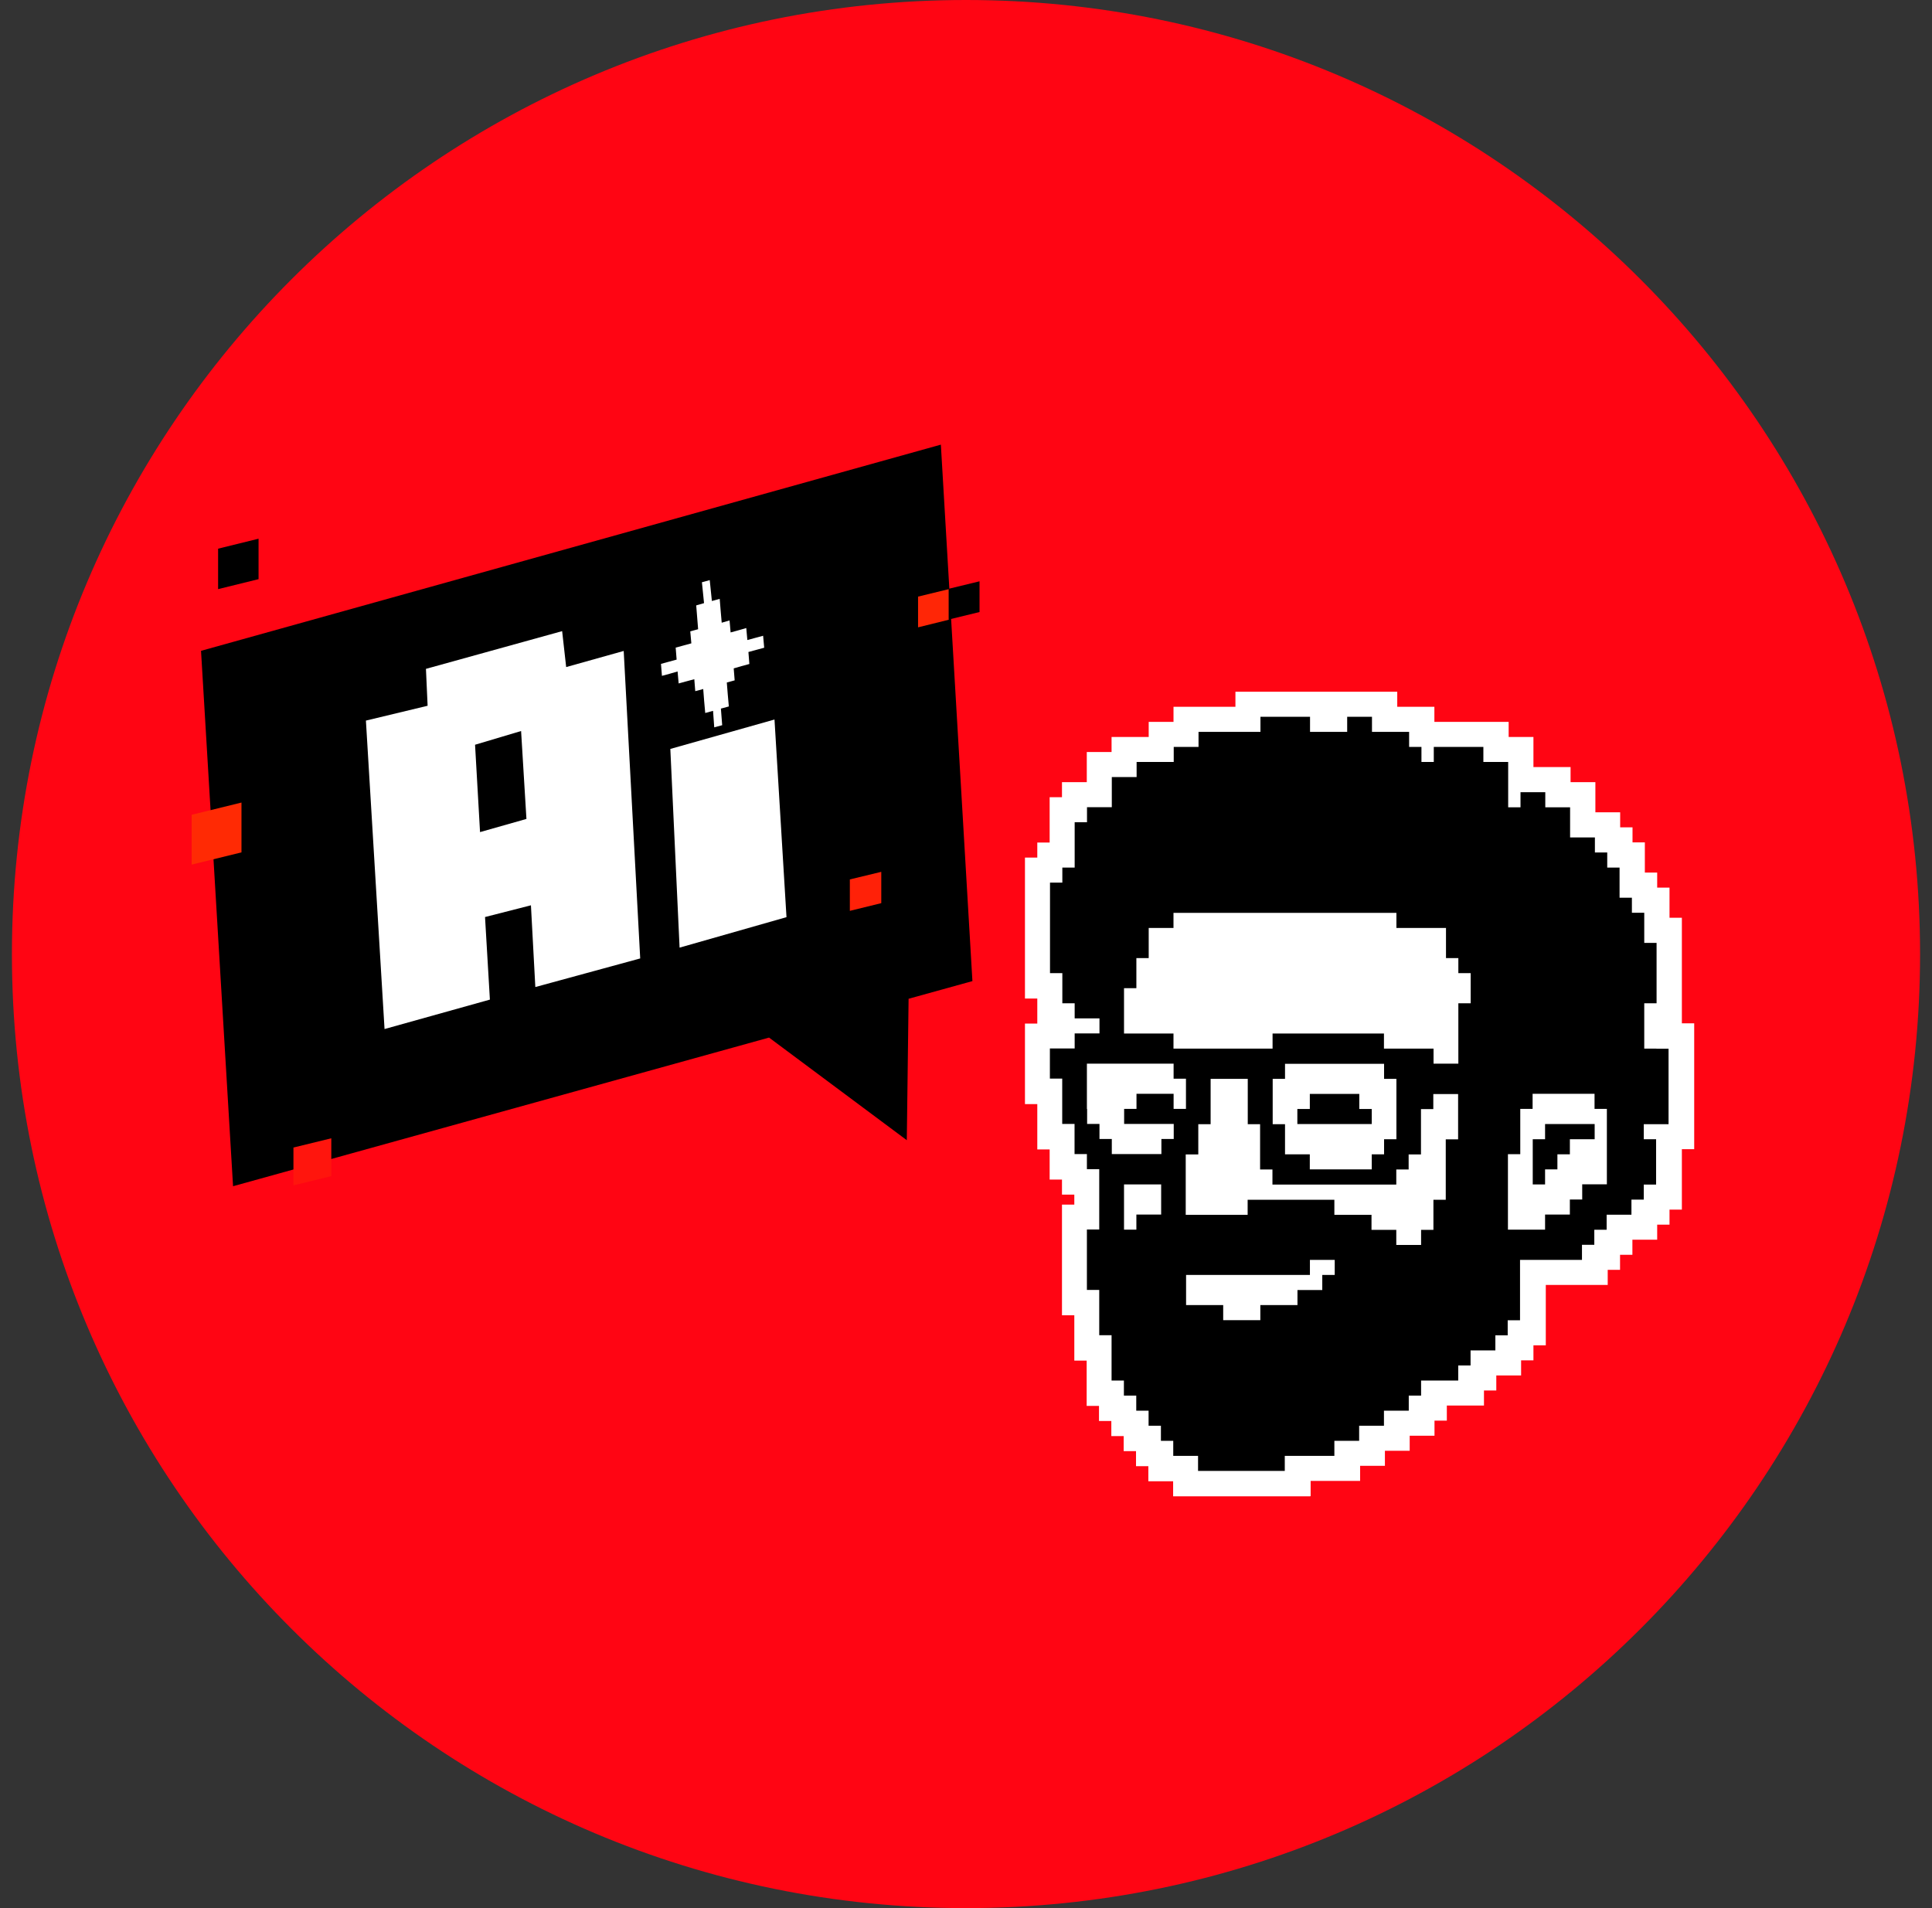 <svg width="81" height="80" viewBox="0 0 81 80" fill="none" xmlns="http://www.w3.org/2000/svg">
<rect x="0" y="0" width="81" height="80" fill="#333333" stroke="none"/>
<path d="M40.5 80C62.591 80 80.5 62.092 80.5 40C80.5 17.909 62.591 0 40.5 0C18.409 0 0.5 17.909 0.5 40C0.5 62.092 18.409 80 40.5 80Z" fill="#FF0513"/>
<path d="M38.093 41.875L40.769 41.134L39.446 18.642L8.428 27.287L9.771 49.734L32.243 43.502L38.018 47.804L38.093 41.875Z" fill="black"/>
<path d="M22.26 37.956L20.335 38.448L20.539 41.91L16.122 43.144L15.341 30.212L17.928 29.59L17.858 28.043L23.568 26.461L23.737 27.968L26.149 27.292L26.841 40.184L22.444 41.383L22.26 37.961V37.956ZM19.917 31.226L20.126 34.887L22.071 34.335L21.847 30.649L19.912 31.226H19.917Z" fill="white"/>
<path d="M28.492 39.731L32.974 38.453L32.471 30.167L28.104 31.4L28.492 39.731Z" fill="white"/>
<path d="M31.666 26.744L31.333 26.834L31.288 26.332L30.96 26.426L30.631 26.516L30.587 26.013L30.258 26.108L30.214 25.605L30.174 25.108L29.846 25.198L29.756 24.322L29.428 24.412L29.517 25.287L29.189 25.382L29.229 25.879L29.269 26.381L28.94 26.471L28.985 26.973L28.657 27.063L28.328 27.152L28.368 27.655L28.04 27.744L27.712 27.834L27.752 28.336L28.08 28.247L28.408 28.152L28.453 28.654L28.781 28.565L29.109 28.476L29.149 28.978L29.483 28.888L29.522 29.391L29.567 29.893L29.895 29.803L29.945 30.495L30.278 30.405L30.224 29.709L30.557 29.619L30.512 29.117L30.472 28.615L30.801 28.525L30.761 28.023L31.089 27.928L31.417 27.839L31.378 27.336L31.706 27.247L32.039 27.157L31.994 26.655L31.666 26.744Z" fill="white"/>
<path d="M39.779 25.983L38.49 26.302V25.014L39.779 24.7V25.983Z" fill="#FF2606"/>
<path d="M41.067 25.66L39.779 25.974V24.685L41.067 24.372V25.66Z" fill="black"/>
<path d="M10.124 35.737L8.035 36.25V34.161L10.124 33.648V35.737Z" fill="#FF2A04"/>
<path d="M13.89 49.311L12.303 49.699V48.112L13.89 47.724V49.311Z" fill="#FF150D"/>
<path d="M36.948 37.866L35.63 38.189V36.871L36.948 36.553V37.866Z" fill="#FF2108"/>
<path d="M10.84 24.282L9.144 24.7V23.004L10.84 22.586V24.282Z" fill="black"/>
<path d="M67.051 40.224L56.128 34.374L46.956 36.085L46.707 40.955L46.499 43.382L45.29 44.108L44.957 45.322L45.568 47.63L46.454 49.028C46.454 49.028 47.001 54.678 47.125 54.802C47.25 54.926 52.507 59.597 52.835 59.597C53.164 59.597 59.958 55.638 60.087 55.593C60.217 55.548 63.221 52.191 63.221 52.191H65.3L67.379 50.928L68.936 47.764L67.22 40.467" fill="white"/>
<path d="M65.817 47.127H65.294H64.777V47.764H64.26V48.396V49.028V49.659H64.777V49.028H65.294V48.396H65.817V47.764H66.334H66.856V47.127H66.334H65.817Z" fill="black"/>
<path d="M65.832 50.714H63.2V46.705H63.723V46.073H67.911V48.819H66.871V49.45H66.354V50.082H65.832V50.714Z" fill="white"/>
<path d="M56.988 45.864H56.471H55.954H55.431H54.914V46.496H54.392V47.128H54.914H55.431H55.954H56.471H56.988H57.511V46.496H56.988V45.864Z" fill="black"/>
<path d="M58.565 48.187H53.337V45.441H53.855V44.81H58.048V45.441H58.565V48.187Z" fill="white"/>
<path d="M69.453 43.964H68.936V42.064H69.453V39.532H68.936V38.269H68.418V37.637H67.901V36.374H67.384V35.742H66.867V35.111H65.827V33.847H64.787V33.215H63.748V33.847H63.231V31.947H62.191V31.316H60.112V31.947H59.595V31.316H59.078V30.684H57.521V30.052H56.481V30.684H54.924V30.052H52.845V30.684H50.249V31.316H49.209V31.947H47.653V32.579H46.613V33.842H45.573V34.474H45.056V36.374H44.539V37.006H44.022V40.801H44.539V42.064H45.056V42.696H46.096V43.327H45.056V43.959H44.017V45.222H44.534V47.123H45.051V48.386H45.569V49.018H46.086V51.549H45.569V54.081H46.086V55.981H46.603V57.881H47.12V58.513H47.638V59.144H48.155V59.776H48.672V60.408H49.189V61.039H50.229V61.671H53.865V61.039H55.944V60.408H56.983V59.776H58.023V59.144H59.063V58.513H59.58V57.881H61.137V57.249H61.654V56.618H62.694V55.986H63.211V55.354H63.728V52.823H66.325V52.191H66.842V51.559H67.359V50.928H68.399V50.296H68.916V49.664H69.433V47.764H68.916V47.133H69.955V43.969H69.438L69.453 43.964ZM66.335 49.659V50.291H65.817V50.923H64.778V51.554H63.221V48.391H63.738V46.491H64.255V45.859H66.852V46.491H67.369V49.654H66.329L66.335 49.659ZM47.125 50.923V49.659H48.682V50.923H47.643V51.554H47.125V50.923ZM50.239 48.396V47.133H50.756V45.232H52.313V47.133H52.83V49.032H53.348V49.664H58.54V49.032H59.058V48.401H59.575V46.501H60.092V45.869H61.132V47.769H60.614V50.301H60.097V51.564H59.58V52.196H58.54V51.564H57.501V50.932H55.944V50.301H52.308V50.932H49.712V48.401H50.229L50.239 48.396ZM48.682 43.332H47.125V41.432H47.643V40.169H48.16V38.906H49.199V38.274H58.545V38.906H60.624V40.169H61.142V40.801H61.659V42.064H61.142V44.596H60.102V43.964H58.023V43.332H53.353V43.964H49.199V43.332H48.682ZM58.028 47.764V48.396H57.511V49.028H54.914V48.396H53.875V47.133H53.358V45.232H53.875V44.601H58.028V45.232H58.545V47.764H58.028ZM55.954 53.454H55.437V54.086H54.397V54.718H52.84V55.349H51.283V54.718H49.727V53.454H54.919V52.823H55.959V53.454H55.954ZM45.569 46.496V44.596H49.204V45.227H49.722V46.491H49.204V45.859H47.648V46.491H47.13V47.123H49.209V47.754H48.692V48.386H46.613V47.754H46.096V47.123H45.578V46.491L45.569 46.496Z" fill="black"/>
<path d="M54.929 62.736H49.184V62.104H48.145V61.472H47.628V60.84H47.111V60.209H46.593V59.577H46.076V58.945H45.559V57.045H45.041V55.145H44.524V50.505H45.041V50.087H44.524V49.455H44.007V48.192H43.489V46.292H42.972V42.914H43.489V41.865H42.972V35.956H43.489V35.324H44.007V33.424H44.524V32.793H45.564V31.529H46.603V30.898H48.16V30.266H49.2V29.634H51.796V29.003H58.58V29.634H60.137V30.266H63.251V30.898H64.29V32.161H65.847V32.793H66.887V34.056H67.926V34.688H68.444V35.319H68.961V36.583H69.478V37.215H69.995V38.478H70.513V42.905H71.03V48.182H70.513V50.714H69.995V51.345H69.478V51.977H68.439V52.609H67.921V53.24H67.404V53.872H64.808V56.404H64.29V57.035H63.773V57.667H62.733V58.299H62.216V58.93H60.659V59.562H60.142V60.194H59.102V60.825H58.063V61.457H57.023V62.089H54.949V62.721L54.929 62.736ZM51.298 60.622H52.821V59.99H54.895V59.358H55.934V58.727H56.974V58.095H58.013V57.463H58.531V56.831H60.087V56.2H60.605V55.568H61.644V54.936H62.161V54.305H62.679V52.624H62.161V48.828H61.679V51.36H61.162V52.624H60.644V53.255H57.496V52.624H57.013V54.519H56.496V55.15H55.457V55.782H53.9V56.414H50.229V55.782H48.672V52.619H46.633V53.036H47.15V54.936H47.667V56.836H48.185V57.468H48.702V58.1H49.219V58.731H49.737V59.363H50.254V59.995H51.294V60.627L51.298 60.622ZM48.702 52.4H53.86V51.768H54.9V51.35H53.378V51.982H48.707V52.4H48.702ZM64.275 49.868H64.758V49.45H64.275V49.868ZM50.776 49.868H51.259V49.45H50.776V49.868ZM64.798 49.236H65.28V48.605H66.32V47.555H65.802V46.923H65.32V47.555H64.803V49.236H64.798ZM51.298 49.236H51.781V48.187H51.298V49.236ZM55.969 47.968H56.451V47.336H56.969V46.705H57.486V46.287H56.969V45.655H54.929V47.336H55.969V47.968ZM62.201 47.336H62.684V45.436H63.201V44.805H67.871V41.01H68.389V40.592H67.871V39.328H67.354V38.697H66.837V37.433H66.32V36.802H65.802V36.17H64.763V34.907H62.166V33.007H58.531V32.375H58.013V31.743H51.298V32.375H50.259V33.007H48.702V33.638H47.663V34.902H46.623V35.533H46.106V37.433H45.588V38.065H45.071V39.746H45.588V41.01H46.071V40.378H46.588V39.114H47.105V37.851H48.145V37.219H59.605V37.851H61.684V39.114H62.201V39.746H62.718V43.123H62.201V47.336ZM68.428 46.073H68.911V45.023H67.906V45.441H68.424V46.073H68.428ZM59.083 42.91H60.087V41.228H59.57V39.965H57.491V39.333H50.259V39.965H49.219V41.228H48.702V42.278H50.259V42.91H52.298V42.278H59.083V42.91Z" fill="white"/>
<path d="M65.818 47.127H65.295H64.778V47.764H64.261V48.396V49.028V49.659H64.778V49.028H65.295V48.396H65.818V47.764H66.335H66.857V47.127H66.335H65.818Z" fill="black"/>
<path d="M56.989 45.864H56.471H55.954H55.432H54.915V46.496H54.392V47.127H54.915H55.432H55.954H56.471H56.989H57.511V46.496H56.989V45.864Z" fill="black"/>
<path d="M69.453 43.964H68.936V42.064H69.453V39.532H68.936V38.269H68.418V37.637H67.901V36.374H67.384V35.742H66.867V35.111H65.827V33.847H64.787V33.215H63.748V33.847H63.231V31.947H62.191V31.316H60.112V31.947H59.595V31.316H59.078V30.684H57.521V30.052H56.481V30.684H54.924V30.052H52.845V30.684H50.249V31.316H49.209V31.947H47.653V32.579H46.613V33.842H45.573V34.474H45.056V36.374H44.539V37.006H44.022V40.801H44.539V42.064H45.056V42.696H46.096V43.327H45.056V43.959H44.017V45.222H44.534V47.123H45.051V48.386H45.569V49.018H46.086V51.549H45.569V54.081H46.086V55.981H46.603V57.881H47.12V58.513H47.638V59.144H48.155V59.776H48.672V60.408H49.189V61.039H50.229V61.671H53.865V61.039H55.944V60.408H56.983V59.776H58.023V59.144H59.063V58.513H59.58V57.881H61.137V57.249H61.654V56.618H62.694V55.986H63.211V55.354H63.728V52.823H66.325V52.191H66.842V51.559H67.359V50.928H68.399V50.296H68.916V49.664H69.433V47.764H68.916V47.133H69.955V43.969H69.438L69.453 43.964ZM66.335 49.659V50.291H65.817V50.923H64.778V51.554H63.221V48.391H63.738V46.491H64.255V45.859H66.852V46.491H67.369V49.654H66.329L66.335 49.659ZM47.125 50.923V49.659H48.682V50.923H47.643V51.554H47.125V50.923ZM50.239 48.396V47.133H50.756V45.232H52.313V47.133H52.83V49.032H53.348V49.664H58.54V49.032H59.058V48.401H59.575V46.501H60.092V45.869H61.132V47.769H60.614V50.301H60.097V51.564H59.58V52.196H58.54V51.564H57.501V50.932H55.944V50.301H52.308V50.932H49.712V48.401H50.229L50.239 48.396ZM48.682 43.332H47.125V41.432H47.643V40.169H48.16V38.906H49.199V38.274H58.545V38.906H60.624V40.169H61.142V40.801H61.659V42.064H61.142V44.596H60.102V43.964H58.023V43.332H53.353V43.964H49.199V43.332H48.682ZM58.028 47.764V48.396H57.511V49.028H54.914V48.396H53.875V47.133H53.358V45.232H53.875V44.601H58.028V45.232H58.545V47.764H58.028ZM55.954 53.454H55.437V54.086H54.397V54.718H52.84V55.349H51.283V54.718H49.727V53.454H54.919V52.823H55.959V53.454H55.954ZM45.569 46.496V44.596H49.204V45.227H49.722V46.491H49.204V45.859H47.648V46.491H47.13V47.123H49.209V47.754H48.692V48.386H46.613V47.754H46.096V47.123H45.578V46.491L45.569 46.496Z" fill="black"/>
</svg>
